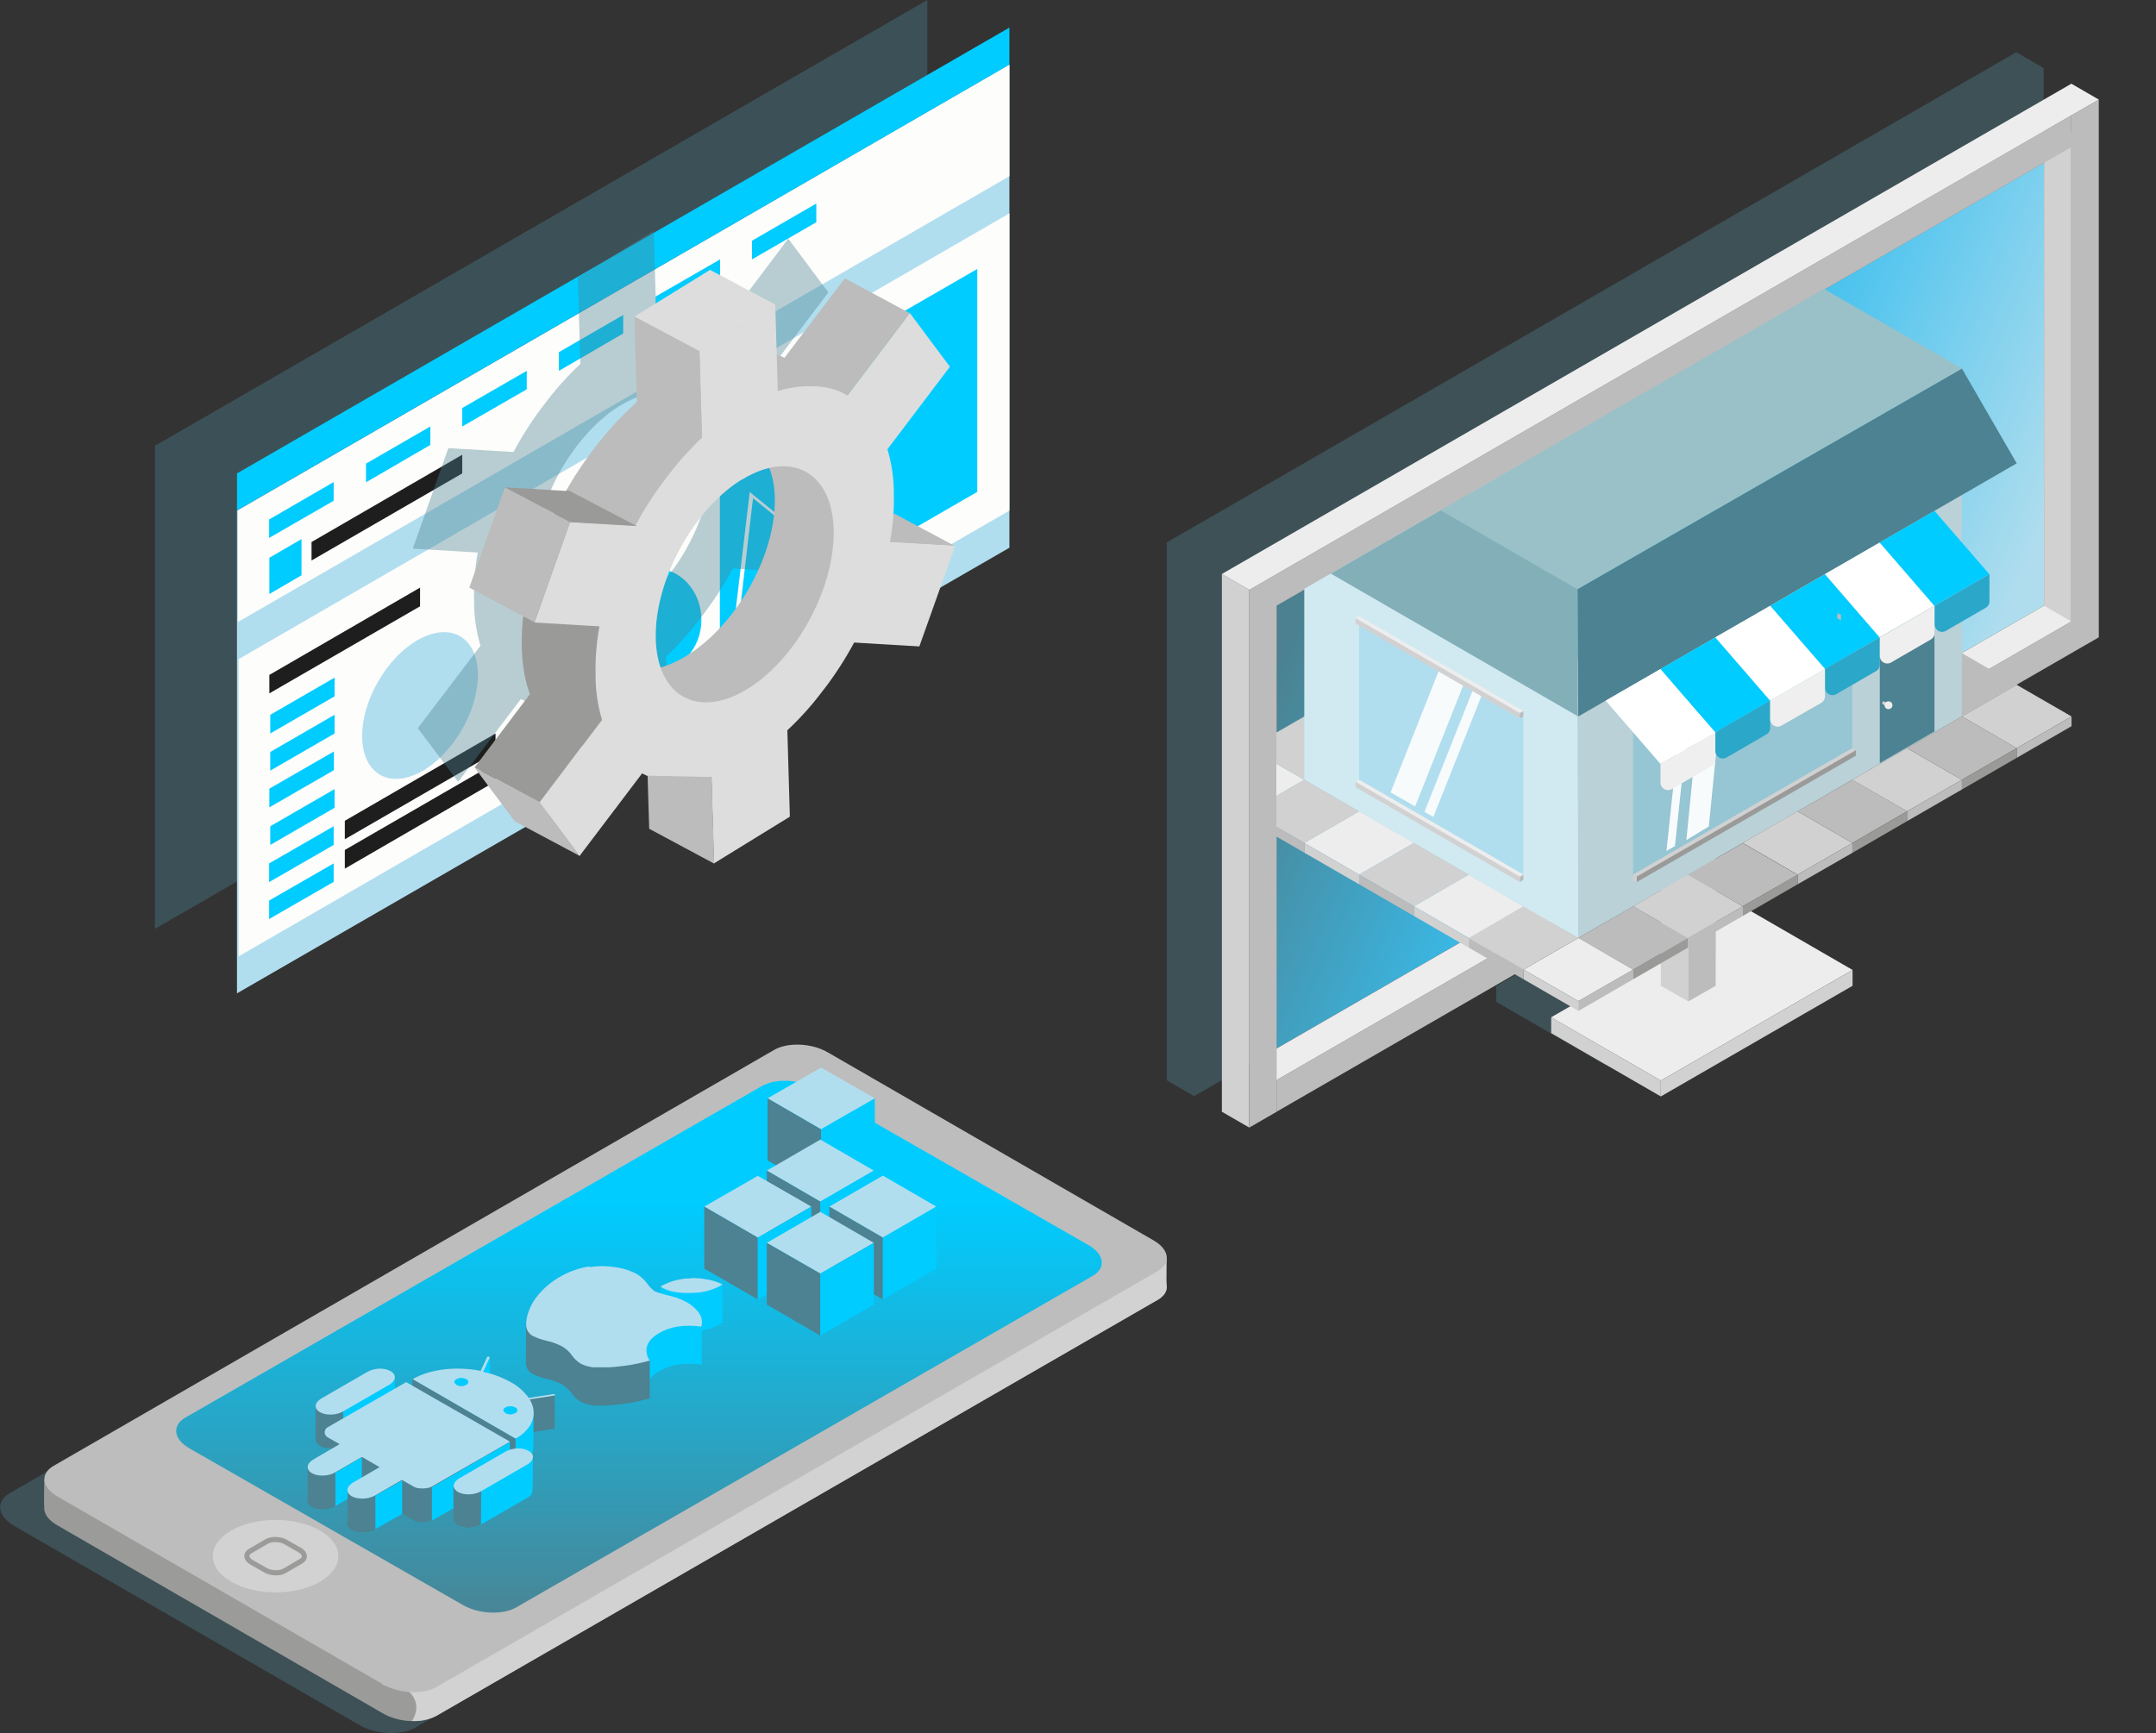 <svg xmlns="http://www.w3.org/2000/svg" xmlns:xlink="http://www.w3.org/1999/xlink" width="925.14" height="743.836" viewBox="0 0 925.14 743.836"><rect x="0" y="0" width="925.14" height="743.836" fill="#333333" stroke="none"/><defs><style>.a,.ag{fill:none;}.b,.u{opacity:0.39;}.c,.u{fill:#4c8291;}.d{fill:#eeeded;}.e{fill:#d1d1d1;}.f{fill:#bcbcbc;}.g{fill:url(#a);}.h{clip-path:url(#b);}.i{fill:#d1eaf2;}.j{fill:#83afb8;}.k{fill:#b9d1d7;}.l{fill:#96c5d3;}.m{fill:#b1deef;}.n{fill:#0cf;}.o{fill:#fff;}.p{fill:#99c1c7;}.q{fill:#2aa7c9;}.r{fill:#efefef;}.s{fill:#f8fbfc;}.t{fill:#9a9a99;}.v{fill:#fdfdfc;}.w{fill:#1e1e1e;}.x{fill:#ddd;}.y{clip-path:url(#c);}.z{clip-path:url(#d);}.aa{clip-path:url(#e);}.ab{fill:#9b9b9a;}.ac{fill:#d2d2d2;}.ad{fill:#bdbdbd;}.ae{clip-path:url(#f);}.af{fill:url(#g);}.ag{stroke:#9b9b9a;stroke-miterlimit:10;stroke-width:2.206px;}.ah{clip-path:url(#i);}.ai{fill:#a4c639;}.aj{clip-path:url(#k);}.ak{clip-path:url(#l);}.al{clip-path:url(#m);}.am{clip-path:url(#n);}</style><linearGradient id="a" x1="0.875" y1="0.688" x2="0.125" y2="0.313" gradientUnits="objectBoundingBox"><stop offset="0.01" stop-color="#afddee"/><stop offset="0.53" stop-color="#38beee"/><stop offset="1" stop-color="#4b8190"/></linearGradient><clipPath id="b"><path class="a" d="M64.4,254.642V444.757l59.986,34.633L441.854,296.07l-48.223-41.428V64.6Z" transform="translate(-64.4 -64.6)"/></clipPath><clipPath id="c"><rect class="a" width="500.633" height="295.497"/></clipPath><clipPath id="d"><rect class="a" width="500.633" height="294.509"/></clipPath><clipPath id="e"><rect class="a" width="481.745" height="290.303"/></clipPath><clipPath id="f"><path class="a" d="M321.731,16.754,74.366,159.056c-5.8,3.327-5.044,9.229,1.61,13.093L193.6,239.544c6.761,3.863,16.956,4.293,22.751.966l247.365-142.3c5.8-3.327,5.044-9.229-1.61-13.093L344.483,17.72A26.507,26.507,0,0,0,331.6,14.5a20.176,20.176,0,0,0-9.873,2.254" transform="translate(-70.461 -14.492)"/></clipPath><linearGradient id="g" x1="0.5" y1="0.273" x2="0.5" y2="0.949" gradientUnits="objectBoundingBox"><stop offset="0" stop-color="#0cf"/><stop offset="1" stop-color="#4c8291"/></linearGradient><clipPath id="i"><path class="a" d="M281.015,93.859a26.722,26.722,0,0,0-11.912,2.9l-1.073.644c3.112,2.146,8.156,3,13.844,2.683a25.649,25.649,0,0,0,11.59-2.9l1.18-.751A23.5,23.5,0,0,0,288.42,94.4a32.408,32.408,0,0,0-6.224-.644h-1.18m-43.356-5.044a35.951,35.951,0,0,0-12.985,4.615,33.483,33.483,0,0,0-8.907,7.4,22.108,22.108,0,0,0-4.507,7.941,14.809,14.809,0,0,0-.859,5.473,5.259,5.259,0,0,0,3,4.507,26.724,26.724,0,0,0,5.9,2.039,25.541,25.541,0,0,1,6.654,2.468,13.2,13.2,0,0,1,4.078,3.756,12.234,12.234,0,0,0,3.756,3.541,16.634,16.634,0,0,0,7.62,1.717,70.728,70.728,0,0,0,9.122-.537,73.4,73.4,0,0,0,9.015-1.5l3.863-.966a7.3,7.3,0,0,1-1.4-3.971q-.322-4.507,5.366-7.834,7.3-4.293,18.137-2.79,1.61-5.259-5.366-9.98a27.58,27.58,0,0,0-8.049-3.22,52.15,52.15,0,0,1-6.546-1.932,15.668,15.668,0,0,1-3.22-3.327,16.1,16.1,0,0,0-4.4-4.078,27.366,27.366,0,0,0-9.444-3,36.274,36.274,0,0,0-5.366-.429,37.455,37.455,0,0,0-5.58.429" transform="translate(-210.393 -88.6)"/></clipPath><clipPath id="k"><path class="a" d="M204.815,148.946c-1.18-.644-1.18-1.717,0-2.361a4.615,4.615,0,0,1,4.185,0,1.288,1.288,0,0,1,0,2.468,4.185,4.185,0,0,1-2.039.537,4.293,4.293,0,0,1-2.146-.537M183.78,136.82c-1.18-.644-1.18-1.717,0-2.361a4.615,4.615,0,0,1,4.185,0,1.288,1.288,0,0,1,0,2.468,4.185,4.185,0,0,1-2.039.537,4.293,4.293,0,0,1-2.146-.537m13.2-12.019-2.79,6.01c-10.3-2.039-21.571-.859-29.19,3.541l22.107,12.771L209.215,160c7.62-4.4,9.551-10.946,6.01-16.849l10.41-1.61s.537-.107.429-.429-.751-.215-.751-.215l-10.517,1.61a22.644,22.644,0,0,0-7.727-6.761,41.747,41.747,0,0,0-11.8-4.4l2.79-6.117s.107-.322-.429-.429h-.215a.644.644,0,0,0-.537.215" transform="translate(-165 -124.798)"/></clipPath><clipPath id="l"><path class="a" d="M148.412,131l-19.854,11.483c-2.9,1.717-3.112,4.293-.537,5.8s7.083,1.4,9.98-.322l19.854-11.483c2.9-1.717,3.112-4.293.537-5.8a9.337,9.337,0,0,0-4.507-1.073,11.269,11.269,0,0,0-5.473,1.4" transform="translate(-126.228 -129.599)"/></clipPath><clipPath id="m"><path class="a" d="M203.613,162.9l-19.854,11.483c-2.9,1.717-3.112,4.293-.537,5.8s7.083,1.4,9.98-.322l19.854-11.483c2.9-1.717,3.112-4.293.537-5.8a9.337,9.337,0,0,0-4.507-1.073,11.161,11.161,0,0,0-5.473,1.4" transform="translate(-181.429 -161.499)"/></clipPath><clipPath id="n"><path class="a" d="M165.281,135Zm0,0-33.59,19.317a2.468,2.468,0,0,0-.215,4.293l5.259,3-11.376,6.654c-2.9,1.717-3.112,4.293-.537,5.8s7.083,1.4,9.98-.322l11.483-6.654,7.619,4.4-11.483,6.654c-2.9,1.717-3.112,4.293-.537,5.8s7.083,1.4,10.088-.322l11.483-6.654,5.258,3c1.61.966,5.9.859,7.512-.107l33.59-19.317Z" transform="translate(-123.028 -135)"/></clipPath></defs><g transform="translate(-80.86 -1193.661)"><g transform="translate(793.746 1447.071)"><g transform="translate(-212.254 -230.995)"><g class="b"><path class="c" d="M211.962,359.918V332.446l164.323-94.838V6.8l-11.763,6.8v6.8h0v-6.8l11.763-6.8L364.521,0,0,210.427V441.239l11.763,6.8,11.763-6.8h0l164.908-95.2v27.546l-47.054,27.18v6.8l47.054,27.18v-6.8l82.271-47.492-47.054-27.18Zm152.56-129.106ZM200.344,311.987Zm152.414-87.97h0L212.035,305.265h0l140.723-81.248V33.975L23.527,224.017,352.758,33.975ZM23.527,414.059l164.981-95.2h0L23.527,414.132Zm176.744-74.819h0v27.546h0Z"/><path class="c" d="M257.8,568.092v6.8L340.071,527.4v-6.8Z" transform="translate(-69.438 -140.224)"/></g><g transform="translate(23.673 13.517)"><path class="d" d="M355.125,529.08l-82.271,47.492L225.8,549.392,308.144,501.9Z" transform="translate(-84.492 -148.704)"/><path class="e" d="M225.8,573.7l47.054,27.18V594.08L225.8,566.9Z" transform="translate(-84.492 -166.212)"/><path class="e" d="M290.2,593.387,372.471,545.9v-6.8L290.2,586.592Z" transform="translate(-101.838 -158.724)"/><path class="e" d="M301.963,520,290.2,513.277,290.419,418l11.763,6.8Z" transform="translate(-101.838 -126.105)"/><path class="f" d="M318.063,513.277,306.3,520l.219-95.2,11.763-6.8Z" transform="translate(-106.175 -126.105)"/><path class="g" d="M393.8,64.9,64.573,255.015,64.5,445.057,393.8,255.015Z" transform="translate(-41.046 -30.998)"/><rect class="e" width="11.763" height="210.442" transform="translate(352.758 20.385)"/><path class="f" d="M417.331,258.612,64.5,462.244v-13.59L405.567,251.817V34.6l11.763-6.8Z" transform="translate(-41.046 -21.005)"/><path class="d" d="M389.494,325.1,48.5,521.937l11.69,6.8L401.258,331.9Z" transform="translate(-36.737 -101.083)"/><path class="e" d="M32.4,306.5l11.763,6.8V544.107l-11.763-6.8Z" transform="translate(-32.4 -96.073)"/><path class="f" d="M401.258,37.1,48.5,240.732V471.544l11.763-6.8V247.527L401.258,50.69Z" transform="translate(-36.737 -23.51)"/><path class="d" d="M396.921,18.5,32.4,228.927l11.763,6.8L408.685,25.3Z" transform="translate(-32.4 -18.5)"/><g class="h" transform="translate(23.381 33.683)"><g transform="translate(-35.071 20.677)"><path class="e" d="M72.127,417.38,48.6,403.79,72.127,390.2l23.527,13.59Z" transform="translate(-25.073 -172.978)"/><path class="f" d="M458.327,380.18,434.8,366.59,458.327,353l23.527,13.59Z" transform="translate(-129.096 -162.958)"/><path class="e" d="M192.054,263.58,168.6,249.99l23.454-13.59,23.527,13.59Z" transform="translate(-57.395 -131.552)"/><path class="i" d="M80.8,372.445l117.635,67.877-.292-149.71L80.8,223.1Z" transform="translate(-33.746 -127.969)"/><path class="j" d="M189.4,290.512,72.127,223,48.6,263.7l141.088,81.467Z" transform="translate(-25.073 -127.942)"/><path class="k" d="M406.208,345.165,241.592,440.222l-.292-119.9L406.208,223Z" transform="translate(-76.977 -127.942)"/><path class="c" d="M406.208,185.8,241.3,280.492l.292,54.653L429.735,226.5Z" transform="translate(-76.977 -117.923)"/><path class="l" d="M367.935,386.255,273.9,440.543V379.387L367.935,325.1Z" transform="translate(-85.758 -155.443)"/><path class="m" d="M183.508,443.048,113,402.35V334.4l70.508,40.77Z" transform="translate(-42.419 -157.948)"/><path class="c" d="M442.254,324.7,418.8,338.29v54.287l23.454-13.59Z" transform="translate(-124.787 -155.335)"/><path class="n" d="M377.927,306.6,354.4,320.19,377.927,347.3l23.454-13.59Z" transform="translate(-107.44 -150.46)"/><path class="o" d="M410.127,288,386.6,301.59,410.054,328.7l23.527-13.517Z" transform="translate(-116.114 -145.45)"/><path class="n" d="M442.227,269.4,418.7,282.99l23.527,27.18,23.527-13.59Z" transform="translate(-124.76 -140.44)"/><path class="p" d="M362.977,160.777,198.069,255.47,80.8,187.958,245.415,92.9Z" transform="translate(-33.746 -92.9)"/><path class="q" d="M408.446,358.24,391.422,368.1a3.215,3.215,0,0,1-4.822-2.776V357.29l23.527-13.59v11.69A3.215,3.215,0,0,1,408.446,358.24Z" transform="translate(-116.114 -160.453)"/><path class="r" d="M440.646,339.64,423.622,349.5a3.215,3.215,0,0,1-4.822-2.776V338.69l23.527-13.59v11.69A3.215,3.215,0,0,1,440.646,339.64Z" transform="translate(-124.787 -155.443)"/><path class="q" d="M472.846,321.067l-17.024,9.864A3.215,3.215,0,0,1,451,328.154V320.19l23.527-13.59v11.69A3.215,3.215,0,0,1,472.846,321.067Z" transform="translate(-133.46 -150.46)"/><path class="s" d="M155.2,429.214l-3.8-2.192L172.077,375l3.8,2.192Z" transform="translate(-52.762 -168.884)"/><path class="s" d="M142.021,421.614,131.5,415.622,152.1,363.6l10.594,5.991Z" transform="translate(-47.402 -165.813)"/><path class="s" d="M303.875,379.4l-3.653,2.192-6.722,63.42,3.653-2.119Z" transform="translate(-91.037 -170.069)"/><path class="s" d="M321.42,363.3l-9.645,5.845L305.2,436l9.645-5.845Z" transform="translate(-94.188 -165.732)"/><path class="o" d="M281.327,362.3,257.8,375.89l23.527,27.18,23.527-13.59Z" transform="translate(-81.421 -165.463)"/><path class="n" d="M313.527,343.7,290,357.29l23.527,27.18,23.527-13.59Z" transform="translate(-90.094 -160.453)"/><path class="o" d="M345.727,325.2,322.2,338.717l23.527,27.18,23.527-13.59Z" transform="translate(-98.767 -155.47)"/><path class="r" d="M311.919,413.967,294.9,423.831a3.215,3.215,0,0,1-4.9-2.776V413.09l23.527-13.59v11.69A3.215,3.215,0,0,1,311.919,413.967Z" transform="translate(-90.094 -175.483)"/><path class="q" d="M344.046,395.44,327.022,405.3a3.215,3.215,0,0,1-4.822-2.777V394.49l23.527-13.59v11.69a3.215,3.215,0,0,1-1.681,2.849Z" transform="translate(-98.767 -170.473)"/><path class="r" d="M376.32,376.84l-17.1,9.791a3.215,3.215,0,0,1-4.822-2.776V375.89l23.527-13.59v11.69a3.215,3.215,0,0,1-1.607,2.85Z" transform="translate(-107.44 -165.463)"/><path class="e" d="M200.854,528.88,177.4,515.29l23.454-13.59,23.527,13.59Z" transform="translate(-59.765 -203.01)"/><path class="f" d="M265.227,528.88,241.7,515.29l23.527-13.59,23.527,13.59Z" transform="translate(-77.085 -203.01)"/><path class="e" d="M297.427,510.28,273.9,496.69l23.527-13.59,23.527,13.59Z" transform="translate(-85.758 -198.001)"/><path class="f" d="M329.627,491.707,306.1,478.19l23.527-13.59,23.527,13.59Z" transform="translate(-94.431 -193.018)"/><path class="e" d="M361.827,473.08,338.3,459.49l23.527-13.59,23.527,13.59Z" transform="translate(-103.104 -187.981)"/><path class="f" d="M394.027,454.507,370.5,440.917,394.027,427.4l23.454,13.517Z" transform="translate(-111.777 -182.998)"/><path class="e" d="M426.127,435.907,402.6,422.39l23.527-13.59,23.527,13.59Z" transform="translate(-120.423 -177.988)"/><path class="f" d="M458.327,417.38,434.8,403.79l23.527-13.59,23.527,13.59Z" transform="translate(-129.096 -172.978)"/><path class="e" d="M136.527,491.68,113,478.09l23.527-13.59,23.527,13.59Z" transform="translate(-42.419 -192.991)"/><path class="d" d="M168.727,510.28,145.2,496.69l23.527-13.59,23.454,13.59Z" transform="translate(-51.092 -198.001)"/><path class="e" d="M72.127,454.507,48.6,440.917,72.127,427.4l23.527,13.517Z" transform="translate(-25.073 -182.998)"/><path class="d" d="M104.327,473.08,80.8,459.49l23.527-13.59,23.527,13.59Z" transform="translate(-33.746 -187.981)"/><path class="e" d="M80.8,468.665l23.527,13.59V478.09L80.8,464.5Z" transform="translate(-33.746 -192.991)"/><path class="d" d="M39.927,435.98,16.4,422.39,39.927,408.8l23.527,13.59Z" transform="translate(-16.4 -177.988)"/><path class="e" d="M16.4,431.565l23.527,13.59V440.99L16.4,427.4Z" transform="translate(-16.4 -182.998)"/><path class="f" d="M113,487.265l23.527,13.59V496.69L113,483.1Z" transform="translate(-42.419 -198.001)"/><path class="f" d="M48.6,450.065l23.527,13.59v-4.238L48.6,445.9Z" transform="translate(-25.073 -187.981)"/><path class="e" d="M145.2,505.865l23.454,13.59V515.29L145.2,501.7Z" transform="translate(-51.092 -203.01)"/><path class="d" d="M112.434,427.4l70.508,40.7-1.534.877-70.508-40.7Z" transform="translate(-41.854 -182.998)"/><path class="d" d="M233.127,547.407,209.6,533.89l23.527-13.59,23.454,13.59Z" transform="translate(-68.438 -208.02)"/><path class="f" d="M177.4,524.465l23.527,13.59V533.89L177.4,520.3Z" transform="translate(-59.765 -208.02)"/><path class="e" d="M209.6,543.065l23.527,13.59v-4.238L209.6,538.9Z" transform="translate(-68.438 -213.03)"/><path class="f" d="M265.254,543.065,241.8,556.655v-4.238L265.254,538.9Z" transform="translate(-77.112 -213.03)"/><path class="t" d="M297.427,524.465,273.9,538.055V533.89l23.527-13.59Z" transform="translate(-85.758 -208.02)"/><path class="f" d="M329.627,505.865,306.1,519.455V515.29l23.527-13.59Z" transform="translate(-94.431 -203.01)"/><path class="f" d="M394.027,468.738,370.5,482.255V478.09l23.527-13.59Z" transform="translate(-111.777 -192.991)"/><path class="t" d="M426.154,450.138,402.7,463.728V459.49l23.454-13.59Z" transform="translate(-120.45 -187.981)"/><path class="t" d="M490.527,412.965,467,426.555V422.39l23.527-13.59Z" transform="translate(-137.769 -177.988)"/><path class="t" d="M361.827,487.265,338.3,500.855V496.69l23.527-13.59Z" transform="translate(-103.104 -198.001)"/><path class="f" d="M458.327,431.565,434.8,445.155v-4.238L458.327,427.4Z" transform="translate(-129.096 -182.998)"/><path class="e" d="M490.527,398.78,467,385.19l23.527-13.59,23.527,13.59Z" transform="translate(-137.769 -167.968)"/><path class="f" d="M522.727,394.365,499.2,407.955V403.79l23.527-13.59Z" transform="translate(-146.442 -172.978)"/><path class="e" d="M181.408,471.635,110.9,430.865V428.6l70.508,40.7Z" transform="translate(-41.854 -183.321)"/><path class="e" d="M368.008,408.8,273.9,463.087l1.534.877,94.108-54.287Z" transform="translate(-85.758 -177.988)"/><path class="t" d="M276,466.625l94.108-54.287V410L276,464.287Z" transform="translate(-86.323 -178.311)"/><path class="f" d="M208.934,483.1l-1.534.877v2.338l1.534-.95Z" transform="translate(-67.846 -198.001)"/><path class="e" d="M273.9,483.1l1.534.877v2.338l-1.534-.95Z" transform="translate(-85.758 -198.001)"/><path class="f" d="M393.873,329.4l1.534.877v2.265l-1.607-.877Z" transform="translate(-118.053 -156.601)"/><path class="d" d="M112.434,331.3,182.942,372l-1.534.877-70.508-40.7Z" transform="translate(-41.854 -157.113)"/><path class="e" d="M181.408,375.535,110.9,334.765V332.5l70.508,40.7Z" transform="translate(-41.854 -157.436)"/><path class="f" d="M208.934,387l-1.534.877v2.338l1.534-.95Z" transform="translate(-67.846 -172.116)"/><path class="e" d="M421.515,383.139l-.95-.512a.657.657,0,0,1-.365-.585h0a.658.658,0,0,1,1.023-.584l.95.511a.658.658,0,0,1,.365.585h0a.658.658,0,0,1-1.023.585Z" transform="translate(-125.163 -170.593)"/><ellipse class="d" cx="1.68" cy="1.68" rx="1.68" ry="1.68" transform="translate(296.059 210.719)"/></g></g></g></g></g><g transform="translate(330.668 1406.831)"><g transform="translate(-183.332 -213.169)"><path class="u" d="M331.445,207.3,0,398.653v-207.3L331.445,0Z"/><path class="m" d="M367.445,235.7,36,426.955v-207.3L367.445,28.4Z" transform="translate(-0.782 -0.617)"/><path class="n" d="M367.445,12.1,36,203.454V219.3L367.445,28.046Z" transform="translate(-0.782 -0.263)"/><path class="v" d="M367.453,76.238,36.4,267.592V219.754L367.453,28.4Z" transform="translate(-0.79 -0.617)"/><path class="v" d="M367.46,221.169,36.7,412.523V284.954L367.46,93.6Z" transform="translate(-0.797 -2.032)"/><path class="n" d="M358.249,213.677,247.8,277.461V181.785L358.249,118Z" transform="translate(-5.38 -2.562)"/><path class="v" d="M262.329,217.17l-1.565-1.37L254.6,267.649h1.859Z" transform="translate(-5.527 -4.685)"/><path class="v" d="M288.157,193.17l-1.565-1.37L281.7,233.377l1.761,1.467Z" transform="translate(-6.116 -4.164)"/><path class="v" d="M262.367,217.1l-1.467.293,21.522,17.414.685-.88Z" transform="translate(-5.664 -4.713)"/><path class="v" d="M293.2,197.391l.294,1.565,4.7-5.674-.88-.783Z" transform="translate(-6.365 -4.179)"/><path class="v" d="M304.9,191.762l.685,1.37,15.359-34.142-1.076-.489Z" transform="translate(-6.619 -3.441)"/><path class="v" d="M287.867,192.9l-1.467.293,6.946,5.772.783-.978Z" transform="translate(-6.218 -4.188)"/><path class="v" d="M297.378,192.5l-.978,1.174,9,.2V192.7Z" transform="translate(-6.435 -4.179)"/><path class="v" d="M323.865,154.1l-6.065,4.794,3.522,4.3Z" transform="translate(-6.899 -3.345)"/><path class="n" d="M77.786,219.522,50.1,235.468v-7.924L77.786,211.5Z" transform="translate(-1.088 -4.592)"/><path class="n" d="M78.188,305.322,50.6,321.268v-8.022L78.188,297.3Z" transform="translate(-1.099 -6.454)"/><path class="n" d="M78.188,321.622,50.6,337.568v-8.022L78.188,313.6Z" transform="translate(-1.099 -6.808)"/><path class="n" d="M77.886,337.722,50.2,353.668v-8.022L77.886,329.7Z" transform="translate(-1.09 -7.158)"/><path class="n" d="M78.188,354.222,50.6,370.168v-8.022L78.188,346.2Z" transform="translate(-1.099 -7.516)"/><path class="n" d="M77.786,370.522,50.1,386.468v-8.022L77.786,362.5Z" transform="translate(-1.088 -7.87)"/><path class="n" d="M77.786,386.724,50.1,402.67v-7.924L77.786,378.8Z" transform="translate(-1.088 -8.224)"/><path class="w" d="M133.365,207.522,68.7,244.893v-7.924L133.365,199.5Z" transform="translate(-1.491 -4.331)"/><path class="w" d="M114.865,265.822,50.2,303.193v-7.924L114.865,257.8Z" transform="translate(-1.09 -5.597)"/><path class="w" d="M147.965,329.822,83.3,367.193v-7.924L147.965,321.8Z" transform="translate(-1.808 -6.986)"/><path class="w" d="M147.965,342.624,83.3,380.093v-8.022L147.965,334.7Z" transform="translate(-1.808 -7.266)"/><path class="n" d="M63.994,252.055,50.2,260.077V244.522L63.994,236.5Z" transform="translate(-1.09 -5.134)"/><path class="n" d="M120.188,195.024,92.6,211.068v-8.022L120.188,187.1Z" transform="translate(-2.01 -4.062)"/><path class="n" d="M162.486,170.624,134.8,186.57v-7.924L162.486,162.7Z" transform="translate(-2.927 -3.532)"/><path class="n" d="M204.788,146.124,177.2,162.168v-8.022L204.788,138.2Z" transform="translate(-3.847 -3)"/><path class="n" d="M247.286,121.724,219.6,137.67v-7.924L247.286,113.8Z" transform="translate(-4.768 -2.471)"/><path class="n" d="M289.488,97.322,261.9,113.268v-8.022L289.488,89.3Z" transform="translate(-5.686 -1.939)"/><ellipse class="n" cx="19.761" cy="22.012" rx="19.761" ry="22.012" transform="translate(190.277 198.104)"/><ellipse class="n" cx="19.761" cy="22.012" rx="19.761" ry="22.012" transform="translate(194.973 243.986)"/><path class="m" d="M34.338,0C53.3,0,68.676,9.285,68.676,20.74S53.3,41.479,34.338,41.479,0,32.194,0,20.74,15.374,0,34.338,0Z" transform="translate(78.631 322.179) rotate(-60)"/><path class="u" d="M139.416,259.683v1.859a66.719,66.719,0,0,0,2.739,17.8l-26.9,35.414,17.316,22.99,26.9-35.512a31.012,31.012,0,0,0,13.109,3.62h1.37a43.338,43.338,0,0,0,15.261-2.054l1.076,37.077,32.577-20.055-1.076-36.882a129.724,129.724,0,0,0,14.87-16.631l1.37-1.761a149.187,149.187,0,0,0,12.424-19.37l27.979,1.663L293.692,204.7l-27.979-1.663a99.686,99.686,0,0,0,1.663-20.544v-1.859a66.916,66.916,0,0,0-2.739-17.511l26.805-35.414-17.218-23.088-26.707,35.512a30.914,30.914,0,0,0-13.3-3.815h-1.37a43.339,43.339,0,0,0-15.261,2.054L216.505,101.2l-32.577,20.055L185,158.43a129.721,129.721,0,0,0-14.87,16.533l-1.37,1.761a149.193,149.193,0,0,0-12.424,19.468l-27.979-1.663L113.1,237.671l27.881,1.663a99.686,99.686,0,0,0-1.565,20.348Zm62.708-83.35c21.131-13.011,38.74-3.424,39.425,21.327s-15.75,55.371-36.882,68.382-38.74,3.424-39.425-21.327,15.75-55.469,36.882-68.48Z" transform="translate(-2.455 -2.197)"/><g transform="translate(134.906 115.83)"><path class="f" d="M314.2,237.235l36,2.054L323.983,225.3Z" transform="translate(-141.727 -120.721)"/><path class="f" d="M260.126,176.711a108.983,108.983,0,0,0-21.131,16.044c18-6.163,31.4,4.4,31.207,26.218-.2,24.849-17.9,54.882-39.523,67.111-16.533,9.392-30.523,5.576-36.2-7.826a97.639,97.639,0,0,0-.783,11.055c-.489,41.577,28.273,58.5,64.371,37.86s55.665-69.556,56.252-111.134S296.225,156.069,260.126,176.711Z" transform="translate(-139.111 -119.481)"/><path class="f" d="M160.9,276.762c.685-42.164,31.012-93.329,67.8-114.362,18.49-10.566,35.121-11.544,46.958-4.4,5.772,3.424,21.327,7.044,24.555,14.185s-45.98,11.446-46.175,21.914c-.294,21.033-25.436,16.044-37.762,36.784-6.555,11.055-15.261,49.6-8.707,67.7,5.674,15.75,27.2,11.544,18.685,16.435C189.466,335.949,160.215,318.927,160.9,276.762Z" transform="translate(-138.399 -119.16)"/><path class="t" d="M160.9,279.076c.293-20.74,7.826-43.73,19.761-64.176,15.75,22.012,29.936,31.7,27.686,42.066-3.228,15.164-4.7,33.164-.783,43.925,5.674,15.75,27.2,11.544,18.685,16.435C189.466,338.36,160.215,321.24,160.9,279.076Z" transform="translate(-138.399 -120.495)"/><path class="x" d="M192.718,292.181v1.859a66.716,66.716,0,0,0,2.739,17.8l-26.9,35.414,17.218,23.088,26.9-35.512a31.012,31.012,0,0,0,13.109,3.62h1.37a43.342,43.342,0,0,0,15.261-2.054l1.076,37.077,32.577-20.055-1.076-37.077a129.72,129.72,0,0,0,14.87-16.533l1.37-1.761a149.2,149.2,0,0,0,12.424-19.37l27.979,1.663L346.995,237.2l-27.979-1.663a99.687,99.687,0,0,0,1.663-20.544v-1.761a66.912,66.912,0,0,0-2.739-17.511l26.805-35.414L327.527,137.22l-26.707,35.316a30.914,30.914,0,0,0-13.3-3.815h-1.37a43.338,43.338,0,0,0-15.261,2.054L269.807,133.6,237.23,153.655l1.076,37.175a129.722,129.722,0,0,0-14.772,16.533l-1.37,1.761a149.192,149.192,0,0,0-12.424,19.468l-27.979-1.663L166.5,270.072l27.881,1.663A99.687,99.687,0,0,0,192.718,292.181Zm62.708-83.35c21.131-13.011,38.74-3.424,39.425,21.327S279.1,285.529,257.97,298.54s-38.74,3.424-39.425-21.327,15.848-55.469,36.882-68.48Z" transform="translate(-138.521 -118.73)"/><path class="x" d="M270.758,133.27,242.779,118.4,210.3,138.455l27.979,14.87Z" transform="translate(-139.472 -118.4)"/><path class="t" d="M194.789,315.57,166.809,300.7,140.2,335.918l27.881,14.968Z" transform="translate(-137.95 -122.358)"/><path class="f" d="M238.279,153.77,210.3,138.9l1.076,37.175,27.979,14.87Z" transform="translate(-139.472 -118.845)"/><path class="f" d="M181.14,228.67,153.161,213.8,137.9,256.845l27.979,14.87Z" transform="translate(-137.9 -120.471)"/><path class="t" d="M210.145,230.431l-28.664-14.968L153.6,213.8l27.979,14.968Z" transform="translate(-138.241 -120.471)"/><path class="f" d="M168.081,351.57,140.2,336.7l17.218,23.088,27.881,14.87Z" transform="translate(-137.95 -123.139)"/><path class="f" d="M216.1,340.3l27.49.587,1.076,37.175-27.881-14.968Z" transform="translate(-139.598 -123.217)"/><path class="f" d="M275.2,157.416l27.979,14.968,26.707-35.316L302.005,122.1Z" transform="translate(-140.881 -118.48)"/></g></g></g><g transform="translate(353.115 1802.698)"><g class="y" transform="translate(-272.255 -160.698)"><g transform="translate(0 0.966)"><g class="b"><g class="z"><path class="c" d="M178.357,293.016,496.444,103.924c6.117-3.541,5.366-9.873-1.717-13.951L355.966,4.334C348.883.256,338.044-.281,331.82,3.26L4.182,192.46C-1.935,196-1.184,202.226,5.9,206.411L154.318,292.05c7.083,4.078,17.922,4.507,24.146.966" transform="translate(0.003 -0.899)"/></g></g></g><g class="aa" transform="translate(18.888)"><path class="ab" d="M186.087,287.2,495.481,108.728c5.8-3.327,5.044-9.229-1.61-13.093L353.715,14.718c-6.761-3.863-16.956-4.293-22.751-.966L17.707,185.781s-.215,10.517,0,12.878,2.146,4.829,5.473,6.761l140.048,80.917c6.761,3.863,16.956,4.293,22.751.966" transform="translate(-17.599 0.842)"/><path class="ac" d="M176.222,283.97,485.616,105.5c2.79-1.61,4.078-3.756,3.863-6.01s0-11.59,0-11.59l-96.8-3.649c-5.259-3-294.585,98.195-74.8-28.654L179.871,190.819c-5.8,3.327-33.054,76.088-26.4,79.951l11.161,3.112c5.8,6.01.966,12.341.966,12.341a20.712,20.712,0,0,0,10.624-2.254" transform="translate(-7.735 4.068)"/><path class="ad" d="M186.076,275.7,495.47,97.228c5.8-3.327,5.044-9.229-1.61-13.093L353.7,3.218c-6.761-3.863-16.956-4.293-22.751-.966L21.666,180.828c-5.8,3.327-5.044,9.229,1.61,13.093l140.048,80.81c6.761,3.863,16.956,4.293,22.751.966" transform="translate(-17.588 0.001)"/></g><g class="ae" transform="translate(75.616 15.552)"><path class="af" d="M-43.1,238.341,89.436-7.2,597.8,23.278,465.26,268.819Z" transform="translate(-78.77 -16.079)"/></g><g class="aa" transform="translate(18.888)"><path class="ac" d="M85.1,205.661c0,8.585,12.127,15.561,26.937,15.561s26.937-6.976,26.937-15.561S126.846,190.1,112.037,190.1,85.1,197.076,85.1,205.661" transform="translate(-12.661 13.909)"/><path class="ag" d="M114.8,211.419l7.19-4.185c2.039-1.18,1.824-3.327-.537-4.722l-6.01-3.434c-2.361-1.4-6.117-1.5-8.156-.322l-7.19,4.185c-2.039,1.18-1.824,3.327.537,4.722l6.01,3.434C109,212.492,112.758,212.6,114.8,211.419Z" transform="translate(-11.666 14.483)"/><path class="m" d="M329.866,35.707,306.9,22.4,329.866,9.2l23.073,13.2Z" transform="translate(3.567 0.673)"/><path class="c" d="M329.866,34.807V61.315L306.9,48.115V21.5Z" transform="translate(3.567 1.573)"/><path class="n" d="M351.373,21.5V48.115L328.3,61.315V34.807Z" transform="translate(5.133 1.573)"/><path class="m" d="M329.566,64.615,306.6,51.307,329.566,38l22.966,13.307Z" transform="translate(3.545 2.78)"/><path class="c" d="M329.566,63.707V90.215L306.6,76.907V50.4Z" transform="translate(3.545 3.688)"/><path class="n" d="M350.966,50.4V76.907L328,90.215V63.707Z" transform="translate(5.111 3.688)"/><path class="m" d="M304.566,79.007,281.6,65.7l22.966-13.2,22.966,13.2Z" transform="translate(1.716 3.841)"/><path class="c" d="M304.566,78.107v26.507L281.6,91.415V64.8Z" transform="translate(1.716 4.741)"/><path class="n" d="M325.966,64.8V91.415L303,104.615V78.107Z" transform="translate(3.282 4.741)"/><path class="m" d="M354.566,79.015,331.6,65.707,354.566,52.4l22.966,13.307Z" transform="translate(5.375 3.834)"/><path class="c" d="M354.566,78.107v26.507L331.6,91.415V64.8Z" transform="translate(5.375 4.741)"/><path class="n" d="M375.966,64.8V91.415L353,104.615V78.107Z" transform="translate(6.94 4.741)"/><path class="m" d="M329.566,93.407,306.6,80.207,329.566,66.9l22.966,13.307Z" transform="translate(3.545 4.895)"/><path class="c" d="M329.566,92.5v26.615L306.6,105.807V79.3Z" transform="translate(3.545 5.802)"/><path class="n" d="M350.966,79.3v26.507L328,119.115V92.5Z" transform="translate(5.111 5.802)"/><path class="n" d="M290.607,95.9l-26.507.966v16.419c3.112,2.146,8.156,3,13.844,2.683a25.649,25.649,0,0,0,11.59-2.9l1.181-.751Z" transform="translate(0.436 7.017)"/><path class="n" d="M285.737,127.745V111.433l-1.073.644.215,12.771a14.273,14.273,0,0,0-4.829-4.937A27.473,27.473,0,0,0,272,116.691a51.732,51.732,0,0,1-6.546-2.039,15.559,15.559,0,0,1-3.219-3.327,16.1,16.1,0,0,0-4.4-4.078,27.366,27.366,0,0,0-9.229-3.219,36.916,36.916,0,0,0-10.946,0,35.952,35.952,0,0,0-12.985,4.507,33.483,33.483,0,0,0-8.907,7.4,22.107,22.107,0,0,0-4.507,7.834,14.916,14.916,0,0,0-.859,5.473,5.258,5.258,0,0,0,3,4.507,26.83,26.83,0,0,0,5.9,2.039,25.543,25.543,0,0,1,6.654,2.468,13.2,13.2,0,0,1,4.078,3.756,12.234,12.234,0,0,0,3.756,3.541,16.634,16.634,0,0,0,7.619,1.717,71.363,71.363,0,0,0,9.122-.537,73.084,73.084,0,0,0,9.015-1.5l3.863-.966a7.3,7.3,0,0,1-1.4-3.971q-.322-4.507,5.366-7.834,7.3-4.293,18.136-2.79a6.761,6.761,0,0,0,.322-1.932Z" transform="translate(-3.494 7.582)"/><path class="n" d="M265.383,112.466l-11.483,7.3,5.151,13.2h0c-2.468,6.439-3.863,12.127-2.576,11.8l3.863-.966a7.3,7.3,0,0,1-1.4-3.971q-.322-4.507,5.366-7.834,7.3-4.293,18.137-2.79V112.788c-1.5-1.61-18.351-1.717-16.849-.322" transform="translate(-0.31 8.158)"/><path class="c" d="M263.424,144.264V127.952l-5.688-1.61c-3.327-10.624-7.3-21.893-9.229-22.215a36.917,36.917,0,0,0-10.946,0,35.951,35.951,0,0,0-12.985,4.507,33.912,33.912,0,0,0-7.62,6.01l-6.654-1.932v15.454a6.976,6.976,0,0,0,0,1.18,5.259,5.259,0,0,0,3,4.507,26.721,26.721,0,0,0,5.9,2.039,25.435,25.435,0,0,1,6.654,2.468,13.2,13.2,0,0,1,4.078,3.756,12.234,12.234,0,0,0,3.756,3.541,16.634,16.634,0,0,0,7.619,1.717,71.155,71.155,0,0,0,9.122-.537,73.512,73.512,0,0,0,9.015-1.5l3.863-.966h0" transform="translate(-3.502 7.589)"/></g><g class="ah" transform="translate(225.787 95.083)"><rect class="m" width="84.351" height="43.656" transform="translate(-0.099 -0.215)"/></g><g class="aa" transform="translate(18.888)"><path class="n" d="M160.225,133.3,138.01,147.788v3.434l-9.551,5.473c-2.9,1.717-3.112,4.293-.537,5.8s7.083,1.4,9.98-.322l19.854-11.483a3.8,3.8,0,0,0,2.361-3.219h0Z" transform="translate(-9.659 9.753)"/><path class="c" d="M138,146.824,126.2,145v14.6h.107a3.434,3.434,0,0,0,1.717,2.039c2.576,1.5,7.083,1.4,9.98-.322h0Z" transform="translate(-9.654 10.609)"/><path class="c" d="M196.98,138.316l-2.79,6.01c-10.3-2.039-21.571-.859-29.19,3.541l22,12.663L209.107,173.3c7.62-4.4,9.551-10.946,6.01-16.849l10.41-1.61s.537-.107.429-.429-.751-.215-.751-.215l-10.517,1.61a22.644,22.644,0,0,0-7.727-6.761,41.746,41.746,0,0,0-11.8-4.4l2.79-6.117s.107-.322-.429-.429a.706.706,0,0,0-.751.215Zm-9.015,9.551a1.288,1.288,0,0,1,0,2.468,4.615,4.615,0,0,1-4.185,0c-1.181-.644-1.181-1.717,0-2.361a4.614,4.614,0,0,1,4.185,0M209,159.994a1.288,1.288,0,0,1,0,2.468,4.614,4.614,0,0,1-4.185,0c-1.18-.644-1.18-1.717,0-2.361a4.615,4.615,0,0,1,4.185,0" transform="translate(-6.815 10.103)"/><path class="c" d="M165.288,148.415,131.7,167.732a2.468,2.468,0,0,0-.215,4.293l5.259,3-11.483,6.654c-2.9,1.717-3.112,4.293-.537,5.8s7.083,1.4,9.98-.322l11.483-6.654,7.619,4.4-11.483,6.654c-2.9,1.717-3.112,4.293-.537,5.8s7.083,1.4,10.088-.322l11.483-6.654,5.259,3c1.717.966,5.9.859,7.512-.107l33.59-19.317L165.181,148.2Z" transform="translate(-9.893 10.843)"/><path class="c" d="M158.393,144.172h0c2.683,1.5,2.361,4.078-.537,5.8L138,161.45c-2.9,1.717-7.4,1.824-9.98.322s-2.361-4.078.537-5.8l19.854-11.483c2.9-1.717,7.4-1.824,9.98-.322" transform="translate(-9.652 10.472)"/><path class="c" d="M213.593,175.972h0c2.683,1.5,2.361,4.078-.537,5.8L193.2,193.25c-2.9,1.717-7.4,1.824-9.98.322s-2.361-4.078.537-5.8l19.854-11.483c2.9-1.717,7.4-1.824,9.98-.322" transform="translate(-5.613 12.798)"/><path class="ai" d="M213.593,162.572h0c2.683,1.5,2.361,4.078-.537,5.8L193.2,179.85c-2.9,1.717-7.4,1.824-9.98.322s-2.361-4.078.537-5.8l19.854-11.483c2.9-1.717,7.4-1.824,9.98-.322" transform="translate(-5.613 11.818)"/><path class="c" d="M134.912,185.749l11.376-6.546-9.551-5.473-1.824,1.073v-3.327L123,168.9v14.166a3,3,0,0,0,1.824,2.9c2.683,1.5,7.083,1.4,10.088-.322h0Z" transform="translate(-9.888 12.358)"/><path class="n" d="M134.1,186.034v-14.38L145.476,165v14.38Z" transform="translate(-9.076 12.073)"/><path class="c" d="M222.634,139.8v14.488L210.4,156l1.5-14.166Z" transform="translate(-3.493 10.229)"/><path class="c" d="M150.912,194.941l11.376-6.546-9.551-5.473L150.912,184v-3.327L139,178.2v14.166a3,3,0,0,0,1.824,2.9c2.683,1.5,7.083,1.4,10.088-.322h0Z" transform="translate(-8.718 13.038)"/><path class="n" d="M150.1,195.227v-14.38l11.483-6.546v14.38Z" transform="translate(-7.905 12.753)"/><path class="n" d="M216.841,162.255V148.2l-3.863,5.366a25.435,25.435,0,0,0-5.9-4.615,41.747,41.747,0,0,0-11.8-4.4l2.79-6.117s.107-.322-.429-.429a.706.706,0,0,0-.751.215h0l-2.79,6.01c-10.3-2.039-21.571-.859-29.19,3.541l22.107,12.771,22.107,12.771c5.044-2.9,7.62-6.761,7.727-10.732h0Zm-28.868-12.019a4.615,4.615,0,0,1-4.185,0c-1.18-.644-1.18-1.717,0-2.361a4.615,4.615,0,0,1,4.185,0,1.288,1.288,0,0,1,0,2.468m21.034,12.127a4.615,4.615,0,0,1-4.185,0c-1.18-.644-1.18-1.717,0-2.361a4.615,4.615,0,0,1,4.185,0h.107v2.254h-.107" transform="translate(-6.822 10.096)"/><path class="c" d="M164.9,133.7v14.38l44.215,25.541v-14.38Z" transform="translate(-6.822 9.783)"/><path class="n" d="M215.425,165.1,193.21,179.588v3.434l-9.551,5.473c-2.9,1.717-3.112,4.293-.537,5.8s7.083,1.4,9.98-.322l19.854-11.483a3.8,3.8,0,0,0,2.361-3.219h0Z" transform="translate(-5.62 12.08)"/><path class="n" d="M172.7,192.7v-14.38L206.183,158.9v14.488Z" transform="translate(-6.252 11.626)"/><path class="c" d="M193.212,178.732,181.3,176.8v14.6h.107a3.434,3.434,0,0,0,1.717,2.039,10.948,10.948,0,0,0,9.98-.322h0Z" transform="translate(-5.622 12.936)"/><path class="n" d="M196.1,125v14.488l-2.9,6.01v-14.38Z" transform="translate(-4.752 9.146)"/><rect class="n" width="5.902" height="3.445" transform="translate(176.107 143.053)"/><rect class="n" width="5.902" height="3.445" transform="translate(197.141 155.18)"/></g><g class="aj" transform="translate(177.073 133.929)"><rect class="m" width="61.171" height="35.254" transform="translate(-0.107 -0.212)"/></g><g class="ak" transform="translate(135.464 139.081)"><rect class="m" width="35.629" height="20.143" transform="translate(-0.889 0.001)"/></g><g class="al" transform="translate(194.703 173.315)"><rect class="m" width="35.629" height="20.143" transform="translate(-0.889 0.001)"/></g><g class="am" transform="translate(132.03 144.878)"><rect class="m" width="87.57" height="50.568" transform="translate(-0.782)"/></g></g></g></g></svg>